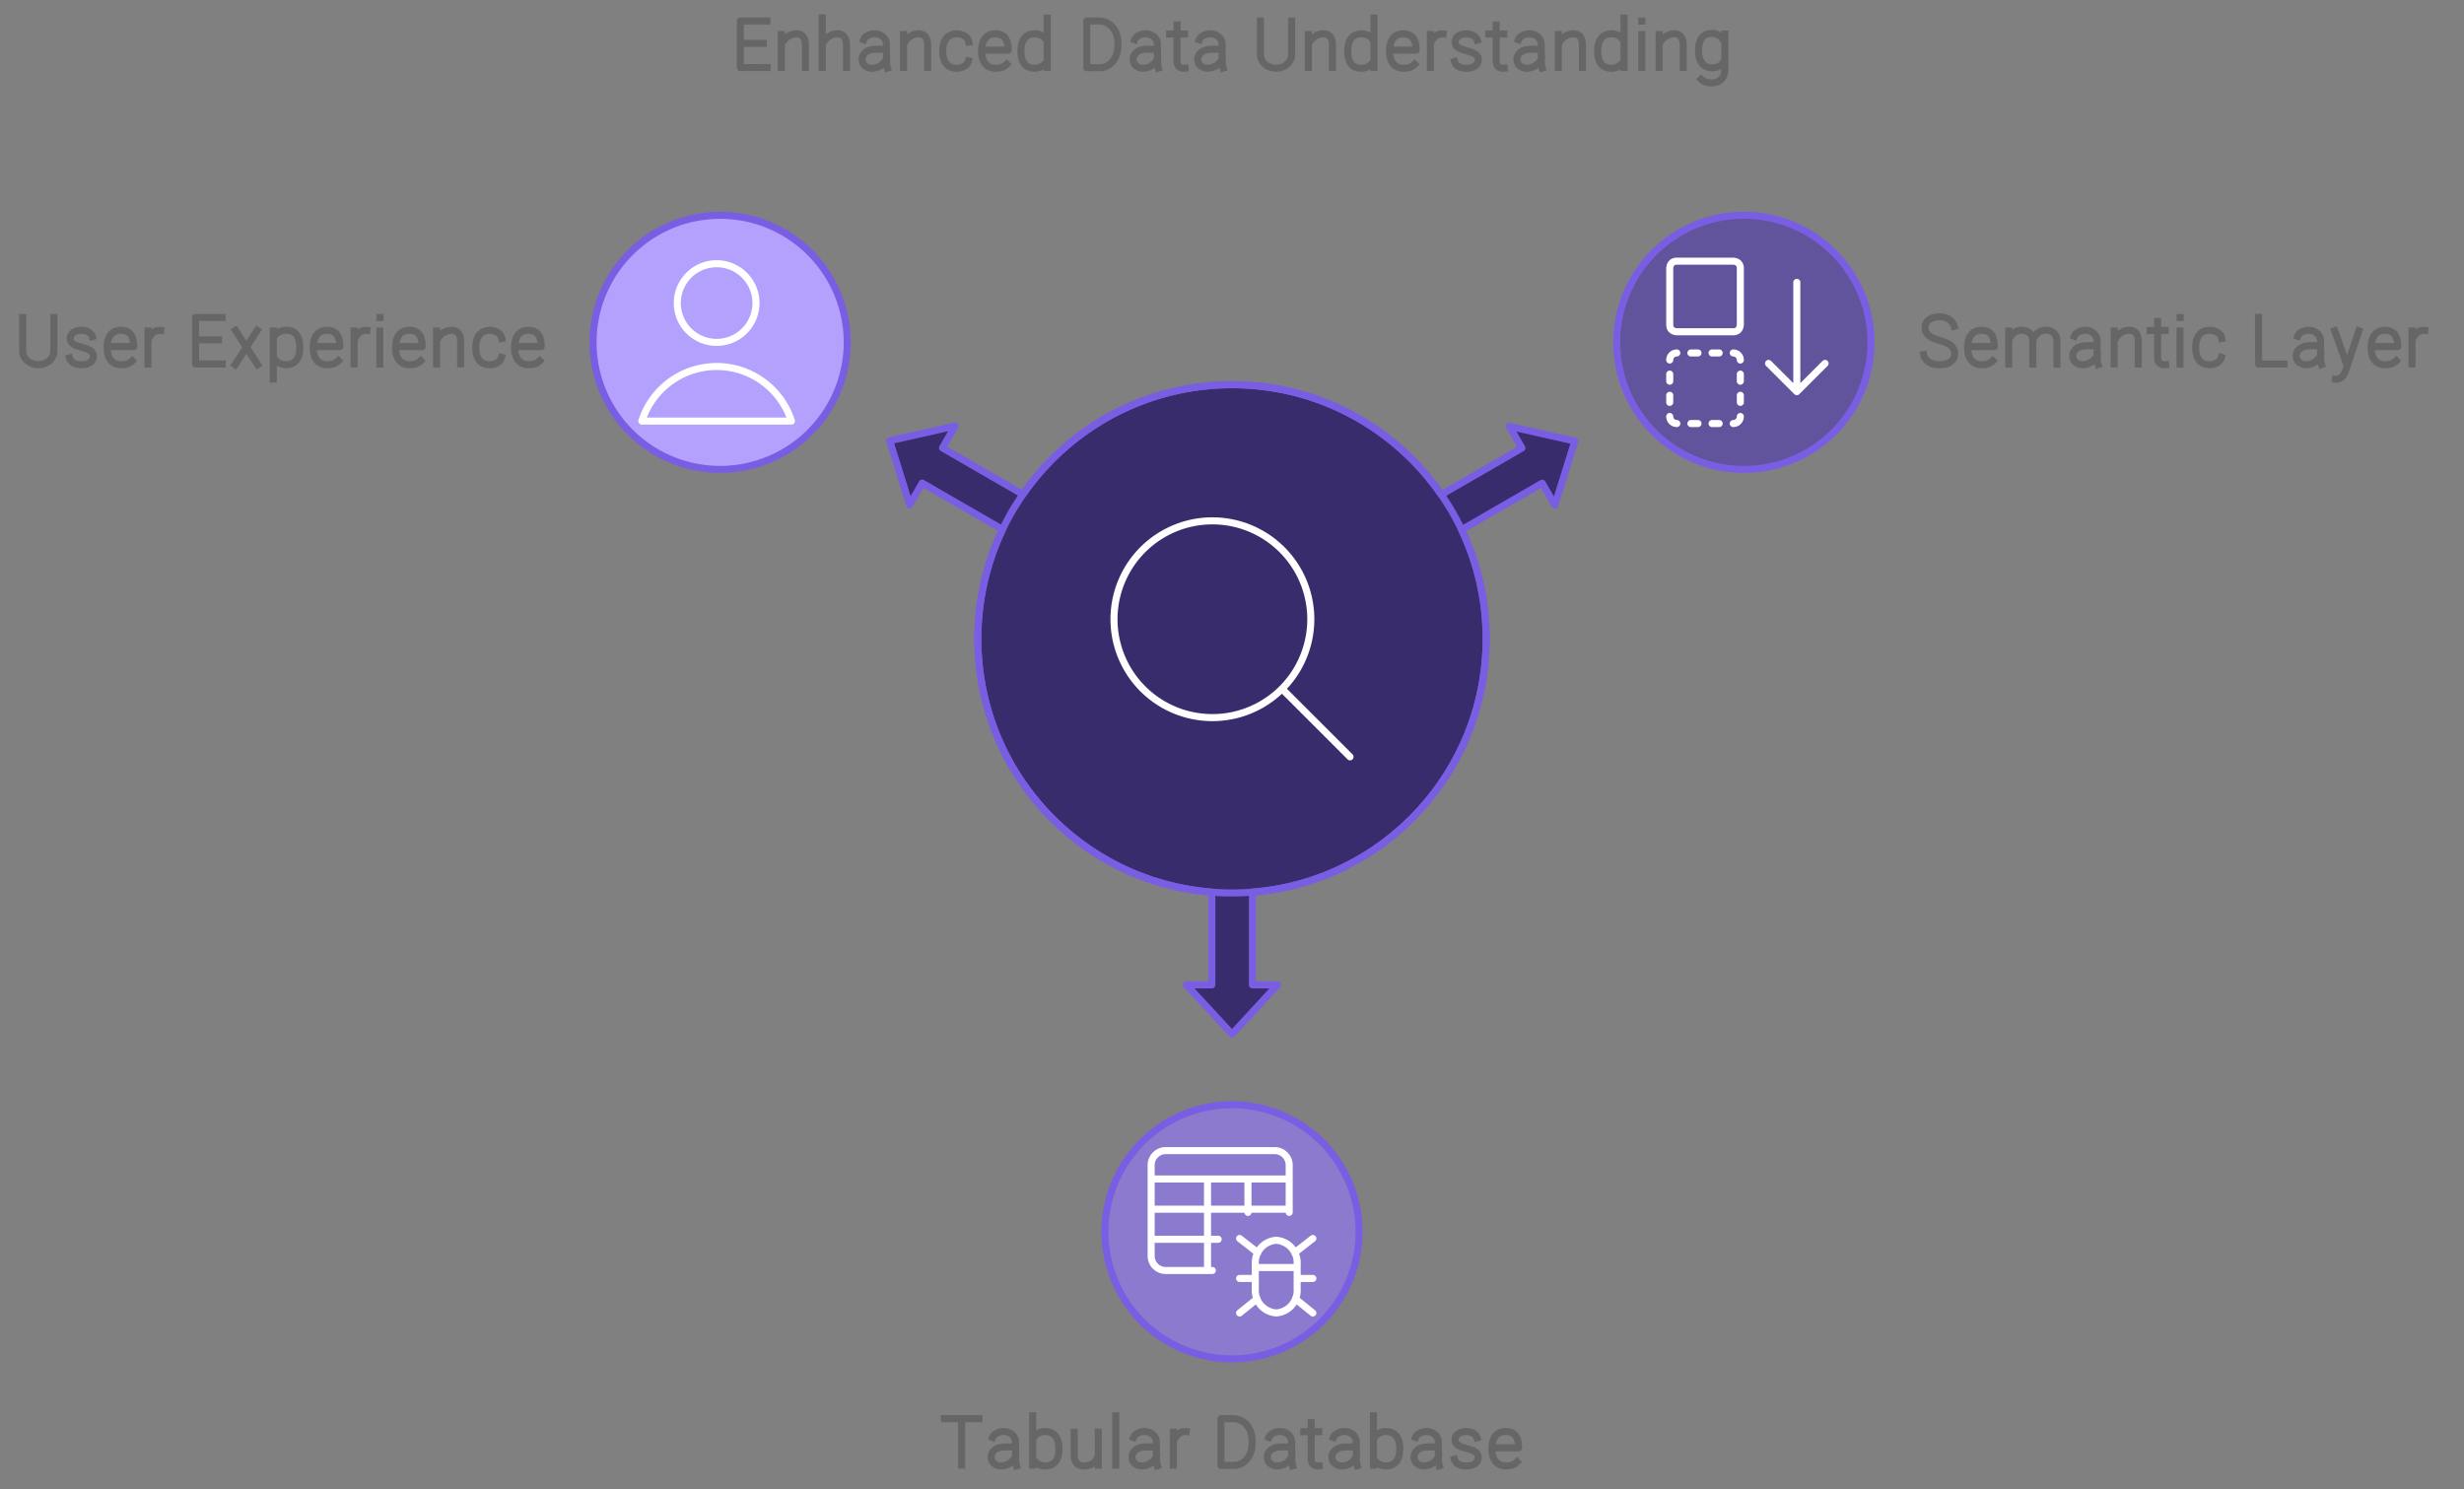<?xml version="1.0" encoding="UTF-8"?>
<svg xmlns="http://www.w3.org/2000/svg" xmlns:xlink="http://www.w3.org/1999/xlink" width="698" height="422" viewBox="0 0 698 422" style="fill:none;stroke:none;fill-rule:evenodd;clip-rule:evenodd;stroke-linecap:round;stroke-linejoin:round;stroke-miterlimit:1.5;" version="1.1">
  <rect x="0" y="0" width="698" height="422" fill="#808080" stroke="none"/>
  <g id="blend" style="mix-blend-mode:multiply">
    <g id="g-root-3.cr-small_cr_1ilqyvdl3pl-fill" data-item-order="-117284" data-item-id="3.cr-small_cr_1ilqyvdl3pl" data-item-class="Shape Stroke Fill ScenePart Indexed" data-item-index="3" data-renderer-id="0" transform="matrix(1, 0, 0, 1, 158, 51)">
      <g id="3.cr-small_cr_1ilqyvdl3pl-fill" stroke="none" fill="#b4a1fe" transform="matrix(1, 0, 0, 1, -2, -2)">
        <g xmlns="http://www.w3.org/2000/svg" transform="translate(12, 12)">
          <path d="M0 36a36 36 0 1 0 72 0a36 36 0 1 0 -72 0"></path>
        </g>
      </g>
    </g>
    <g id="g-root-2.cr-small_cr_8x5lzuvdl2ww-fill" data-item-order="-117282" data-item-id="2.cr-small_cr_8x5lzuvdl2ww" data-item-class="Shape Stroke Fill ScenePart Indexed" data-item-index="2" data-renderer-id="0" transform="matrix(1, 0, 0, 1, 303, 303)">
      <g id="2.cr-small_cr_8x5lzuvdl2ww-fill" stroke="none" fill="#8b7acd" transform="matrix(1, 0, 0, 1, -2, -2)">
        <g xmlns="http://www.w3.org/2000/svg" transform="translate(12, 12)">
          <path d="M0 36a36 36 0 1 0 72 0a36 36 0 1 0 -72 0"></path>
        </g>
      </g>
    </g>
    <g id="g-root-1.cr-small_cr_hssm8qvdl1cf-fill" data-item-order="-117280" data-item-id="1.cr-small_cr_hssm8qvdl1cf" data-item-class="Shape Stroke Fill ScenePart Indexed Indexed_1" data-item-index="1" data-renderer-id="0" transform="matrix(1, 0, 0, 1, 448, 51)">
      <g id="1.cr-small_cr_hssm8qvdl1cf-fill" stroke="none" fill="#62539d" transform="matrix(1, 0, 0, 1, -2, -2)">
        <g xmlns="http://www.w3.org/2000/svg" transform="translate(12, 12)">
          <path d="M0 36a36 36 0 1 0 72 0a36 36 0 1 0 -72 0"></path>
        </g>
      </g>
    </g>
    <g id="g-root-0.Vector_sy_13z9nruvdl24l-fill" data-item-order="-117278" data-item-id="0.Vector_sy_13z9nruvdl24l" data-item-class="ScenePart Indexed_0 Fill Stroke" data-item-index="0" data-renderer-id="0" transform="matrix(1, 0, 0, 1, 267, 98.996)">
      <g id="0.Vector_sy_13z9nruvdl24l-fill" stroke="none" fill="#392c6c" transform="matrix(1, 0, 0, 1, -2, -2.996)">
        <g xmlns="http://www.w3.org/2000/svg" transform="translate(-288, -239)">
          <path d="M444 323.996C444 284.232 411.765 251.996 372 251.996V251.996C332.236 251.996 300 284.232 300 323.996V323.996C300 363.761 332.236 395.996 372 395.996V395.996C411.764 395.996 444 363.761 444 323.996V323.996Z"></path>
        </g>
      </g>
    </g>
    <g id="g-root-0.Union_sy_v3mniyvdl2xa-fill" data-item-order="-117276" data-item-id="0.Union_sy_v3mniyvdl2xa" data-item-class="ScenePart Indexed_0 Fill Stroke" data-item-index="0" data-renderer-id="0" transform="matrix(1, 0, 0, 1, 242.039, 99)">
      <g id="0.Union_sy_v3mniyvdl2xa-fill" stroke="none" fill="#392c6c" transform="matrix(1, 0, 0, 1, -2.039, -2)">
        <g xmlns="http://www.w3.org/2000/svg" transform="translate(-263, -240)">
          <path d="M437.045 293.088C441.504 302.454 444 312.936 444 324C444 361.817 414.844 392.825 377.784 395.771V422.035H384.889L371.997 436L359.104 422.035H366.281V395.776C329.19 392.861 300 361.839 300 324C300 312.905 302.51 302.396 306.992 293.01L284.239 279.873L280.687 286.026L275.039 267.878L293.579 263.696L289.991 269.911L312.765 283.059C325.76 264.292 347.445 252 372 252C396.586 252 418.295 264.324 431.284 283.131L454.128 269.942L450.575 263.789L469.116 267.972L463.468 286.119L459.879 279.905L437.045 293.088Z"></path>
        </g>
      </g>
    </g>
    <g id="g-root-tx_enhanced_v5i2savdl1xp-fill" data-item-order="0" data-item-id="tx_enhanced_v5i2savdl1xp" data-item-class="Label Stroke SceneTarget SceneTitle ColorStrokeBlack" data-item-index="none" data-renderer-id="0" transform="matrix(1, 0, 0, 1, 195, -9)"></g>
    <g id="g-root-tx_userexpe_1unfmoqvdl14y-fill" data-item-order="0" data-item-id="tx_userexpe_1unfmoqvdl14y" data-item-class="Label Stroke SceneTarget Indexed ColorStrokeBlack" data-item-index="3" data-renderer-id="0" transform="matrix(1, 0, 0, 1, -9, 75)"></g>
    <g id="g-root-sing_hzo0iivdjnd0-fill" data-item-order="0" data-item-id="sing_hzo0iivdjnd0" data-item-class="Icon Stroke SceneTarget Indexed InsideFill InsideColorFill" data-item-index="3" data-renderer-id="0" transform="matrix(1, 0, 0, 1, 169, 63)"></g>
    <g id="g-root-down_vai1sqvdjoxv-fill" data-item-order="0" data-item-id="down_vai1sqvdjoxv" data-item-class="Icon Stroke SceneTarget Indexed Indexed_1 InsideFill InsideColorFill" data-item-index="1" data-renderer-id="0" transform="matrix(1, 0, 0, 1, 461, 63)"></g>
    <g id="g-root-tx_semantic_1415316vdl150-fill" data-item-order="0" data-item-id="tx_semantic_1415316vdl150" data-item-class="Label Stroke SceneTarget Indexed Indexed_1 ColorStrokeBlack" data-item-index="1" data-renderer-id="0" transform="matrix(1, 0, 0, 1, 531, 75)"></g>
    <g id="g-root-sear_1lwslgavdjoxt-fill" data-item-order="0" data-item-id="sear_1lwslgavdjoxt" data-item-class="Icon Stroke SceneTarget SceneStart InsideFill InsideColorFill" data-item-index="none" data-renderer-id="0" transform="matrix(1, 0, 0, 1, 303, 134.996)"></g>
    <g id="g-root-bug_18lyk62vdjncy-fill" data-item-order="0" data-item-id="bug_18lyk62vdjncy" data-item-class="Icon Stroke SceneTarget Indexed InsideFill InsideColorFill" data-item-index="2" data-renderer-id="0" transform="matrix(1, 0, 0, 1, 315, 315)"></g>
    <g id="g-root-tx_tabulard_1hbz4bevdl2pv-fill" data-item-order="0" data-item-id="tx_tabulard_1hbz4bevdl2pv" data-item-class="Label Stroke SceneTarget Indexed ColorStrokeBlack" data-item-index="2" data-renderer-id="0" transform="matrix(1, 0, 0, 1, 249, 387)"></g>
    <g id="g-root-3.cr-small_cr_1ilqyvdl3pl-stroke" data-item-order="-117284" data-item-id="3.cr-small_cr_1ilqyvdl3pl" data-item-class="Shape Stroke Fill ScenePart Indexed" data-item-index="3" data-renderer-id="0" transform="matrix(1, 0, 0, 1, 158, 51)">
      <g id="3.cr-small_cr_1ilqyvdl3pl-stroke" fill="none" stroke-linecap="round" stroke-linejoin="round" stroke-miterlimit="1.5" stroke="#795ee3" stroke-width="2" transform="matrix(1, 0, 0, 1, -2, -2)">
        <g xmlns="http://www.w3.org/2000/svg" transform="translate(12, 12)">
          <path d="M0 36a36 36 0 1 0 72 0a36 36 0 1 0 -72 0"></path>
        </g>
      </g>
    </g>
    <g id="g-root-2.cr-small_cr_8x5lzuvdl2ww-stroke" data-item-order="-117282" data-item-id="2.cr-small_cr_8x5lzuvdl2ww" data-item-class="Shape Stroke Fill ScenePart Indexed" data-item-index="2" data-renderer-id="0" transform="matrix(1, 0, 0, 1, 303, 303)">
      <g id="2.cr-small_cr_8x5lzuvdl2ww-stroke" fill="none" stroke-linecap="round" stroke-linejoin="round" stroke-miterlimit="1.5" stroke="#795ee3" stroke-width="2" transform="matrix(1, 0, 0, 1, -2, -2)">
        <g xmlns="http://www.w3.org/2000/svg" transform="translate(12, 12)">
          <path d="M0 36a36 36 0 1 0 72 0a36 36 0 1 0 -72 0"></path>
        </g>
      </g>
    </g>
    <g id="g-root-1.cr-small_cr_hssm8qvdl1cf-stroke" data-item-order="-117280" data-item-id="1.cr-small_cr_hssm8qvdl1cf" data-item-class="Shape Stroke Fill ScenePart Indexed Indexed_1" data-item-index="1" data-renderer-id="0" transform="matrix(1, 0, 0, 1, 448, 51)">
      <g id="1.cr-small_cr_hssm8qvdl1cf-stroke" fill="none" stroke-linecap="round" stroke-linejoin="round" stroke-miterlimit="1.5" stroke="#795ee3" stroke-width="2" transform="matrix(1, 0, 0, 1, -2, -2)">
        <g xmlns="http://www.w3.org/2000/svg" transform="translate(12, 12)">
          <path d="M0 36a36 36 0 1 0 72 0a36 36 0 1 0 -72 0"></path>
        </g>
      </g>
    </g>
    <g id="g-root-0.Vector_sy_13z9nruvdl24l-stroke" data-item-order="-117278" data-item-id="0.Vector_sy_13z9nruvdl24l" data-item-class="ScenePart Indexed_0 Fill Stroke" data-item-index="0" data-renderer-id="0" transform="matrix(1, 0, 0, 1, 267, 98.996)">
      <g id="0.Vector_sy_13z9nruvdl24l-stroke" fill="none" stroke-linecap="round" stroke-linejoin="round" stroke-miterlimit="1.5" stroke="#795ee3" stroke-width="2" transform="matrix(1, 0, 0, 1, -2, -2.996)">
        <g xmlns="http://www.w3.org/2000/svg" transform="translate(-288, -239)">
          <path d="M444 323.996C444 284.232 411.765 251.996 372 251.996V251.996C332.236 251.996 300 284.232 300 323.996V323.996C300 363.761 332.236 395.996 372 395.996V395.996C411.764 395.996 444 363.761 444 323.996V323.996Z"></path>
        </g>
      </g>
    </g>
    <g id="g-root-0.Union_sy_v3mniyvdl2xa-stroke" data-item-order="-117276" data-item-id="0.Union_sy_v3mniyvdl2xa" data-item-class="ScenePart Indexed_0 Fill Stroke" data-item-index="0" data-renderer-id="0" transform="matrix(1, 0, 0, 1, 242.039, 99)">
      <g id="0.Union_sy_v3mniyvdl2xa-stroke" fill="none" stroke-linecap="round" stroke-linejoin="round" stroke-miterlimit="1.5" stroke="#795ee3" stroke-width="2" transform="matrix(1, 0, 0, 1, -2.039, -2)">
        <g xmlns="http://www.w3.org/2000/svg" transform="translate(-263, -240)">
          <path d="M437.045 293.088C441.504 302.454 444 312.936 444 324C444 361.817 414.844 392.825 377.784 395.771V422.035H384.889L371.997 436L359.104 422.035H366.281V395.776C329.19 392.861 300 361.839 300 324C300 312.905 302.51 302.396 306.992 293.01L284.239 279.873L280.687 286.026L275.039 267.878L293.579 263.696L289.991 269.911L312.765 283.059C325.76 264.292 347.445 252 372 252C396.586 252 418.295 264.324 431.284 283.131L454.128 269.942L450.575 263.789L469.116 267.972L463.468 286.119L459.879 279.905L437.045 293.088Z"></path>
        </g>
      </g>
    </g>
    <g id="g-root-tx_enhanced_v5i2savdl1xp-stroke" data-item-order="0" data-item-id="tx_enhanced_v5i2savdl1xp" data-item-class="Label Stroke SceneTarget SceneTitle ColorStrokeBlack" data-item-index="none" data-renderer-id="0" transform="matrix(1, 0, 0, 1, 195, -9)">
      <g id="tx_enhanced_v5i2savdl1xp-stroke" fill="none" stroke-linecap="square" stroke-linejoin="miter" stroke-miterlimit="4" stroke="#666666" stroke-width="2" transform="matrix(1, 0, 0, 1, 2, 2)">
        <g xmlns="http://www.w3.org/2000/svg" transform="translate(150, 8)">
          <path d="M-129.707 18.137L-137.271 18.142V4.95C-136.323 4.95 -131.149 4.95 -129.749 4.95M-130.761 11.297H-136.807 M-125.666 8.78L-125.666 18.128M-118.832 18.128V12.074C-118.832 11.362 -118.736 8.79 -121.119 8.587C-122.877 8.437 -124.566 9.562 -125.342 10.956 M-114.067 4.086V18.128M-107.203 18.128V12.074C-107.203 11.363 -107.107 8.791 -109.5 8.587C-111.254 8.439 -112.939 9.547 -113.726 10.928 M-102.367 10.246C-102.003 9.28 -100.587 8.567 -99.247 8.567C-97.393 8.567 -95.891 9.88 -95.891 11.499L-95.885 12.957V15.571C-95.885 16.614 -95.91 17.353 -95.608 18.278M-96.265 12.957H-98.993C-101.496 12.957 -102.796 14.343 -102.796 15.837C-102.796 17.331 -101.558 18.341 -99.942 18.341C-97.96 18.341 -96.334 16.888 -95.934 15.732 M-91.056 8.78L-91.056 18.128M-84.222 18.128V12.074C-84.222 11.362 -84.126 8.79 -86.509 8.587C-88.267 8.437 -89.956 9.562 -90.732 10.956 M-72.633 16.254C-73.005 17.649 -74.573 18.339 -76.042 18.339C-78.179 18.339 -79.945 17.028 -79.945 13.456C-79.945 9.884 -78.076 8.573 -75.938 8.573C-74.431 8.573 -72.781 9.41 -72.548 10.915 M-61.818 17.218C-62.791 18.155 -63.816 18.339 -65.001 18.339C-67.07 18.339 -68.934 17.028 -68.934 13.456C-68.934 9.884 -67.124 8.573 -65.055 8.573C-62.987 8.573 -61.383 9.63 -61.383 13.201H-68.603 M-50.335 18.124V4.123M-50.695 16.773C-51.557 17.871 -52.655 18.34 -53.965 18.34C-56.146 18.34 -57.798 17.029 -57.798 13.458C-57.798 9.886 -56.041 8.575 -53.859 8.575C-52.59 8.575 -51.38 9.114 -50.695 10.175 M-35.128 18.18L-39.137 18.183V4.948C-38.19 4.948 -36.911 4.946 -35.511 4.946C-34.058 4.91 -30.278 6.173 -30.278 11.511C-30.278 16.848 -33.803 18.18 -35.128 18.18Z M-25.587 10.246C-25.223 9.28 -23.807 8.567 -22.467 8.567C-20.613 8.567 -19.111 9.88 -19.111 11.499L-19.105 12.957V15.571C-19.105 16.614 -19.13 17.353 -18.829 18.278M-19.485 12.957H-22.213C-24.716 12.957 -26.016 14.343 -26.016 15.837C-26.016 17.331 -24.778 18.341 -23.162 18.341C-21.18 18.341 -19.554 16.888 -19.154 15.732 M-11.306 18.326C-12.715 18.465 -13.573 17.732 -13.573 16.387V6.081M-11.423 8.642H-13.187M-15.683 8.642H-13.95 M-7.277 10.246C-6.913 9.28 -5.497 8.567 -4.157 8.567C-2.303 8.567 -0.801 9.88 -0.801 11.499L-0.795 12.957V15.571C-0.795 16.614 -0.82 17.353 -0.519 18.278M-1.175 12.957H-3.903C-6.406 12.957 -7.706 14.343 -7.706 15.837C-7.706 17.331 -6.468 18.341 -4.852 18.341C-2.87 18.341 -1.244 16.888 -0.844 15.732 M10.054 4.947V14.478C10.054 16.611 12.034 18.34 14.476 18.34C16.918 18.34 18.897 16.611 18.897 14.478V4.947 M23.624 8.78L23.624 18.128M30.458 18.128V12.074C30.458 11.362 30.554 8.79 28.171 8.587C26.413 8.437 24.724 9.562 23.948 10.956 M42.235 18.124V4.123M41.875 16.773C41.013 17.871 39.915 18.34 38.605 18.34C36.424 18.34 34.772 17.029 34.772 13.458C34.772 9.886 36.529 8.575 38.711 8.575C39.98 8.575 41.19 9.114 41.875 10.175 M53.732 17.218C52.759 18.155 51.734 18.339 50.549 18.339C48.48 18.339 46.617 17.028 46.617 13.456C46.617 9.884 48.426 8.573 50.495 8.573C52.563 8.573 54.167 9.63 54.167 13.201H46.947 M61.82 8.609C60.439 8.419 59.191 9.319 58.549 10.619M58.194 8.773V18.123 M71.483 10.381C71.187 9.404 70.033 8.584 68.423 8.584C66.535 8.584 65.315 9.447 65.224 10.751C65.119 12.246 66.353 12.822 68.283 13.339C69.977 13.797 71.92 14.277 71.766 16.122C71.667 17.311 70.69 18.346 68.333 18.346C66.427 18.346 65.35 17.53 65.015 16.424 M79.104 18.326C77.695 18.465 76.837 17.732 76.837 16.387V6.081M78.987 8.642H77.223M74.727 8.642H76.46 M83.133 10.246C83.497 9.28 84.913 8.567 86.253 8.567C88.107 8.567 89.609 9.88 89.609 11.499L89.615 12.957V15.571C89.615 16.614 89.59 17.353 89.892 18.278M89.235 12.957H86.507C84.004 12.957 82.704 14.343 82.704 15.837C82.704 17.331 83.942 18.341 85.558 18.341C87.54 18.341 89.166 16.888 89.566 15.732 M94.444 8.78L94.444 18.128M101.278 18.128V12.074C101.278 11.362 101.374 8.79 98.991 8.587C97.233 8.437 95.544 9.562 94.768 10.956 M113.055 18.124V4.123M112.695 16.773C111.833 17.871 110.735 18.34 109.425 18.34C107.244 18.34 105.592 17.029 105.592 13.458C105.592 9.886 107.349 8.575 109.531 8.575C110.8 8.575 112.01 9.114 112.695 10.175 M118.083 4.971H118.107M118.067 8.804V18.145 M122.994 8.78L122.994 18.128M129.828 18.128V12.074C129.828 11.362 129.924 8.79 127.541 8.587C125.783 8.437 124.094 9.562 123.318 10.956 M141.614 8.652V18.654C141.614 23.351 136.321 23.001 134.886 21.47M141.28 16.573C140.6 17.661 139.376 18.214 138.09 18.214C135.909 18.214 134.152 16.903 134.152 13.331C134.152 9.76 135.803 8.449 137.985 8.449C139.253 8.449 140.558 9.129 141.28 10.502"></path>
        </g>
      </g>
    </g>
    <g id="g-root-tx_userexpe_1unfmoqvdl14y-stroke" data-item-order="0" data-item-id="tx_userexpe_1unfmoqvdl14y" data-item-class="Label Stroke SceneTarget Indexed ColorStrokeBlack" data-item-index="3" data-renderer-id="0" transform="matrix(1, 0, 0, 1, -9, 75)">
      <g id="tx_userexpe_1unfmoqvdl14y-stroke" fill="none" stroke-linecap="square" stroke-linejoin="miter" stroke-miterlimit="4" stroke="#666666" stroke-width="2" transform="matrix(1, 0, 0, 1, 3, 2)">
        <g xmlns="http://www.w3.org/2000/svg" transform="translate(159, 8)">
          <path d="M-146.571 4.947V14.478C-146.571 16.611 -144.591 18.34 -142.149 18.34C-139.707 18.34 -137.728 16.611 -137.728 14.478V4.947 M-126.842 10.381C-127.138 9.404 -128.292 8.584 -129.902 8.584C-131.79 8.584 -133.01 9.447 -133.101 10.751C-133.206 12.246 -131.972 12.822 -130.042 13.339C-128.348 13.797 -126.405 14.277 -126.559 16.122C-126.658 17.311 -127.635 18.346 -129.992 18.346C-131.898 18.346 -132.975 17.53 -133.31 16.424 M-115.543 17.218C-116.516 18.155 -117.541 18.339 -118.726 18.339C-120.795 18.339 -122.659 17.028 -122.659 13.456C-122.659 9.884 -120.849 8.573 -118.78 8.573C-116.712 8.573 -115.108 9.63 -115.108 13.201H-122.328 M-107.455 8.609C-108.836 8.419 -110.084 9.319 -110.726 10.619M-111.081 8.773V18.123 M-90.043 18.137L-97.606 18.142V4.95C-96.658 4.95 -91.484 4.95 -90.084 4.95M-91.096 11.297H-97.142 M-86.282 8.611L-83.291 13.243M-80.019 18.31L-83.116 13.514M-80.13 8.611L-86.393 18.31 M-75.577 8.774V22.393M-75.211 10.124C-74.328 9.027 -73.147 8.558 -71.838 8.558C-69.657 8.558 -68.078 9.904 -68.078 13.476C-68.078 17.047 -69.762 18.323 -71.944 18.323C-73.215 18.323 -74.501 17.783 -75.211 16.72 M-57.153 17.218C-58.126 18.155 -59.151 18.339 -60.336 18.339C-62.405 18.339 -64.268 17.028 -64.268 13.456C-64.268 9.884 -62.459 8.573 -60.39 8.573C-58.322 8.573 -56.718 9.63 -56.718 13.201H-63.938 M-49.065 8.609C-50.446 8.419 -51.694 9.319 -52.336 10.619M-52.691 8.773V18.123 M-45.382 4.971H-45.358M-45.398 8.804V18.145 M-33.823 17.218C-34.796 18.155 -35.821 18.339 -37.006 18.339C-39.075 18.339 -40.938 17.028 -40.938 13.456C-40.938 9.884 -39.129 8.573 -37.06 8.573C-34.992 8.573 -33.388 9.63 -33.388 13.201H-40.608 M-29.341 8.78L-29.341 18.128M-22.507 18.128V12.074C-22.507 11.362 -22.411 8.79 -24.794 8.587C-26.552 8.437 -28.241 9.562 -29.017 10.956 M-10.918 16.254C-11.29 17.649 -12.858 18.339 -14.327 18.339C-16.464 18.339 -18.23 17.028 -18.23 13.456C-18.23 9.884 -16.361 8.573 -14.223 8.573C-12.716 8.573 -11.066 9.41 -10.833 10.915 M-0.103 17.218C-1.076 18.155 -2.101 18.339 -3.286 18.339C-5.355 18.339 -7.219 17.028 -7.219 13.456C-7.219 9.884 -5.409 8.573 -3.34 8.573C-1.272 8.573 0.332 9.63 0.332 13.201H-6.888"></path>
        </g>
      </g>
    </g>
    <g id="g-root-sing_hzo0iivdjnd0-stroke" data-item-order="0" data-item-id="sing_hzo0iivdjnd0" data-item-class="Icon Stroke SceneTarget Indexed InsideFill InsideColorFill" data-item-index="3" data-renderer-id="0" transform="matrix(1, 0, 0, 1, 169, 63)">
      <g id="sing_hzo0iivdjnd0-stroke" fill="none" stroke-linecap="round" stroke-linejoin="round" stroke-miterlimit="1.5" stroke="#ffffff" stroke-width="0.583" transform="matrix(3.429, 0, 0, 3.429, -31.143, -31.143)">
        <g xmlns="http://www.w3.org/2000/svg" transform="translate(12, 12)">
          <path d="M3.75 3.75a3.25 3.25 0 1 0 6.5 0a3.25 3.25 0 1 0 -6.5 0M13.18,13.5a6.49,6.49,0,0,0-12.36,0Z"></path>
        </g>
      </g>
    </g>
    <g id="g-root-down_vai1sqvdjoxv-stroke" data-item-order="0" data-item-id="down_vai1sqvdjoxv" data-item-class="Icon Stroke SceneTarget Indexed Indexed_1 InsideFill InsideColorFill" data-item-index="1" data-renderer-id="0" transform="matrix(1, 0, 0, 1, 461, 63)">
      <g id="down_vai1sqvdjoxv-stroke" fill="none" stroke-linecap="round" stroke-linejoin="round" stroke-miterlimit="1.5" stroke="#ffffff" stroke-width="1" transform="matrix(2, 0, 0, 2, -12, -14)">
        <g xmlns="http://www.w3.org/2000/svg" transform="translate(11, 12)">
          <path d="M2,23.5a1,1,0,0,1-1-1M10,23.5a1,1,0,0,0,1-1M1 20.5L1 19.5M5 23.5L4 23.5M5 13.5L4 13.5M8 23.5L7 23.5M8 13.5L7 13.5M10,13.5a1,1,0,0,1,1,1M11 16.5L11 17.5M2,13.5a1,1,0,0,0-1,1M1 16.5L1 17.5M11 19.5L11 20.5M2 0.5h8s1 0 1 1v8s0 1 -1 1 h-8s-1 0 -1 -1v-8s0 -1 1 -1M23 14.983L19 18.983L15 14.983M19 3.5L19 18.983"></path>
        </g>
      </g>
    </g>
    <g id="g-root-tx_semantic_1415316vdl150-stroke" data-item-order="0" data-item-id="tx_semantic_1415316vdl150" data-item-class="Label Stroke SceneTarget Indexed Indexed_1 ColorStrokeBlack" data-item-index="1" data-renderer-id="0" transform="matrix(1, 0, 0, 1, 531, 75)">
      <g id="tx_semantic_1415316vdl150-stroke" fill="none" stroke-linecap="square" stroke-linejoin="miter" stroke-miterlimit="4" stroke="#666666" stroke-width="2" transform="matrix(1, 0, 0, 1, 1, 2)">
        <g xmlns="http://www.w3.org/2000/svg" transform="translate(9, 8)">
          <path d="M12.596 7.457C12.165 5.893 10.545 4.732 8.456 4.732C6.008 4.732 4.307 5.931 4.307 7.754C4.307 9.724 5.771 10.685 8.275 11.406C10.473 12.045 12.71 12.812 12.71 15.288C12.71 16.951 11.397 18.346 8.34 18.346C5.868 18.346 4.287 17.106 3.923 15.483 M23.517 17.218C22.544 18.155 21.519 18.339 20.334 18.339C18.265 18.339 16.401 17.028 16.401 13.456C16.401 9.884 18.211 8.573 20.28 8.573C22.348 8.573 23.952 9.63 23.952 13.201H16.732 M28.02 8.814L28.02 18.162M34.854 18.162L34.843 11.47C34.779 10.526 34.412 9.078 32.538 8.649C30.598 8.205 29.118 9.248 28.382 10.595M41.689 18.162V12.108C41.689 11.396 41.804 9.206 39.373 8.649C37.344 8.184 35.809 9.347 35.109 10.783 M46.588 10.246C46.952 9.28 48.368 8.567 49.708 8.567C51.562 8.567 53.064 9.88 53.064 11.499L53.07 12.957V15.571C53.07 16.614 53.045 17.353 53.346 18.278M52.69 12.957H49.962C47.459 12.957 46.159 14.343 46.159 15.837C46.159 17.331 47.397 18.341 49.013 18.341C50.995 18.341 52.621 16.888 53.021 15.732 M57.899 8.78L57.899 18.128M64.733 18.128V12.074C64.733 11.362 64.829 8.79 62.446 8.587C60.688 8.437 58.999 9.562 58.223 10.956 M72.479 18.326C71.07 18.465 70.212 17.732 70.212 16.387V6.081M72.362 8.642H70.598M68.102 8.642H69.835 M76.568 4.971H76.592M76.552 8.804V18.145 M88.292 16.254C87.92 17.649 86.352 18.339 84.883 18.339C82.746 18.339 80.98 17.028 80.98 13.456C80.98 9.884 82.849 8.573 84.987 8.573C86.494 8.573 88.144 9.41 88.377 10.915 M105.987 18.145L98.838 18.145L98.796 11.3V4.938 M109.888 10.246C110.252 9.28 111.668 8.567 113.008 8.567C114.862 8.567 116.364 9.88 116.364 11.499L116.37 12.957V15.571C116.37 16.614 116.345 17.353 116.646 18.278M115.99 12.957H113.262C110.759 12.957 109.459 14.343 109.459 15.837C109.459 17.331 110.697 18.341 112.312 18.341C114.295 18.341 115.921 16.888 116.321 15.732 M120.549 22.437C122.103 22.683 123.025 21.233 123.382 20.286L127.233 8.691M120.373 8.691L123.714 18.1 M137.807 17.218C136.834 18.155 135.809 18.339 134.623 18.339C132.555 18.339 130.691 17.028 130.691 13.456C130.691 9.884 132.501 8.573 134.57 8.573C136.638 8.573 138.242 9.63 138.242 13.201H131.022 M145.895 8.609C144.514 8.419 143.266 9.319 142.624 10.619M142.269 8.773V18.123"></path>
        </g>
      </g>
    </g>
    <g id="g-root-sear_1lwslgavdjoxt-stroke" data-item-order="0" data-item-id="sear_1lwslgavdjoxt" data-item-class="Icon Stroke SceneTarget SceneStart InsideFill InsideColorFill" data-item-index="none" data-renderer-id="0" transform="matrix(1, 0, 0, 1, 303, 134.996)">
      <g id="sear_1lwslgavdjoxt-stroke" fill="none" stroke-linecap="round" stroke-linejoin="round" stroke-miterlimit="1.5" stroke="#ffffff" stroke-width="0.389" transform="matrix(5.143, 0, 0, 5.143, -51.714, -51.714)">
        <g xmlns="http://www.w3.org/2000/svg" transform="translate(12, 12)">
          <path d="M0.5 5.92a5.42 5.42 0 1 0 10.84 0a5.42 5.42 0 1 0 -10.84 0M13.5 13.5L9.75 9.75"></path>
        </g>
      </g>
    </g>
    <g id="g-root-bug_18lyk62vdjncy-stroke" data-item-order="0" data-item-id="bug_18lyk62vdjncy" data-item-class="Icon Stroke SceneTarget Indexed InsideFill InsideColorFill" data-item-index="2" data-renderer-id="0" transform="matrix(1, 0, 0, 1, 315, 315)">
      <g id="bug_18lyk62vdjncy-stroke" fill="none" stroke-linecap="round" stroke-linejoin="round" stroke-miterlimit="1.5" stroke="#ffffff" stroke-width="1" transform="matrix(2, 0, 0, 2, -14, -14)">
        <g xmlns="http://www.w3.org/2000/svg" transform="translate(12, 12)">
          <path d="M9.215,17.481H2.606A2.059,2.059,0,0,1,.548,15.422V2.558A2.059,2.059,0,0,1,2.606.5H18.043A2.058,2.058,0,0,1,20.1,2.558v6.69M0.548 4.519L20.101 4.519M0.548 13.061L10.041 13.061M0.548 8.797L20.101 8.797M8.534 4.519L8.534 17.481M14.26 4.519L14.26 9.248M21.229,20.115a3.194,3.194,0,0,1-2.964,3.38,3.194,3.194,0,0,1-2.964-3.38V16.582A3.192,3.192,0,0,1,18.265,13.2a3.193,3.193,0,0,1,2.964,3.378ZM20.867,14.964l2.585-2.018M20.971,21.5l2.48,2M21.229,18.606h2.223M15.662,14.964l-2.584-2.018M15.558,21.5l-2.48,2M15.3,18.606H13.078M15.3,17.063h5.928"></path>
        </g>
      </g>
    </g>
    <g id="g-root-tx_tabulard_1hbz4bevdl2pv-stroke" data-item-order="0" data-item-id="tx_tabulard_1hbz4bevdl2pv" data-item-class="Label Stroke SceneTarget Indexed ColorStrokeBlack" data-item-index="2" data-renderer-id="0" transform="matrix(1, 0, 0, 1, 249, 387)">
      <g id="tx_tabulard_1hbz4bevdl2pv-stroke" fill="none" stroke-linecap="square" stroke-linejoin="miter" stroke-miterlimit="4" stroke="#666666" stroke-width="2" transform="matrix(1, 0, 0, 1, 6, 2)">
        <g xmlns="http://www.w3.org/2000/svg" transform="translate(92, 8)">
          <path d="M-69.682 4.945C-72.945 4.945 -76.208 4.95 -79.471 4.95M-74.585 18.124V5.456 M-65.807 10.246C-65.443 9.28 -64.027 8.567 -62.687 8.567C-60.833 8.567 -59.331 9.88 -59.331 11.499L-59.325 12.957V15.571C-59.325 16.614 -59.35 17.353 -59.048 18.278M-59.705 12.957H-62.433C-64.936 12.957 -66.236 14.343 -66.236 15.837C-66.236 17.331 -64.998 18.341 -63.382 18.341C-61.4 18.341 -59.774 16.888 -59.374 15.732 M-54.47 18.124V4.123M-54.087 10.138C-53.397 9.102 -52.201 8.575 -50.946 8.575C-48.765 8.575 -47.008 9.886 -47.008 13.458C-47.008 17.029 -48.66 18.34 -50.841 18.34C-52.138 18.34 -53.228 17.88 -54.087 16.803 M-35.868 18.115L-35.869 8.767M-42.703 8.767L-42.703 14.821C-42.703 15.533 -42.798 18.096 -40.416 18.308C-38.325 18.493 -37.052 17.653 -36.35 16.47 M-30.929 4.125V18.126 M-25.897 10.246C-25.533 9.28 -24.117 8.567 -22.777 8.567C-20.923 8.567 -19.421 9.88 -19.421 11.499L-19.415 12.957V15.571C-19.415 16.614 -19.44 17.353 -19.138 18.278M-19.795 12.957H-22.523C-25.026 12.957 -26.326 14.343 -26.326 15.837C-26.326 17.331 -25.088 18.341 -23.472 18.341C-21.49 18.341 -19.864 16.888 -19.464 15.732 M-10.98 8.609C-12.361 8.419 -13.609 9.319 -14.251 10.619M-14.606 8.773V18.123 M2.882 18.18L-1.127 18.183V4.948C-0.18 4.948 1.099 4.946 2.499 4.946C3.952 4.91 7.732 6.173 7.732 11.511C7.732 16.848 4.207 18.18 2.882 18.18Z M12.423 10.246C12.787 9.28 14.203 8.567 15.543 8.567C17.397 8.567 18.899 9.88 18.899 11.499L18.905 12.957V15.571C18.905 16.614 18.88 17.353 19.182 18.278M18.525 12.957H15.797C13.294 12.957 11.994 14.343 11.994 15.837C11.994 17.331 13.232 18.341 14.848 18.341C16.83 18.341 18.456 16.888 18.856 15.732 M26.704 18.326C25.295 18.465 24.437 17.732 24.437 16.387V6.081M26.587 8.642H24.823M22.327 8.642H24.06 M30.733 10.246C31.097 9.28 32.513 8.567 33.853 8.567C35.707 8.567 37.209 9.88 37.209 11.499L37.215 12.957V15.571C37.215 16.614 37.19 17.353 37.492 18.278M36.835 12.957H34.107C31.604 12.957 30.304 14.343 30.304 15.837C30.304 17.331 31.542 18.341 33.158 18.341C35.14 18.341 36.766 16.888 37.166 15.732 M42.07 18.124V4.123M42.453 10.138C43.143 9.102 44.339 8.575 45.594 8.575C47.775 8.575 49.532 9.886 49.532 13.458C49.532 17.029 47.88 18.34 45.699 18.34C44.402 18.34 43.312 17.88 42.453 16.803 M53.983 10.246C54.347 9.28 55.763 8.567 57.103 8.567C58.957 8.567 60.459 9.88 60.459 11.499L60.465 12.957V15.571C60.465 16.614 60.44 17.353 60.742 18.278M60.085 12.957H57.357C54.854 12.957 53.554 14.343 53.554 15.837C53.554 17.331 54.792 18.341 56.408 18.341C58.39 18.341 60.016 16.888 60.416 15.732 M71.453 10.381C71.157 9.404 70.003 8.584 68.393 8.584C66.505 8.584 65.285 9.447 65.194 10.751C65.089 12.246 66.323 12.822 68.253 13.339C69.947 13.797 71.89 14.277 71.736 16.122C71.637 17.311 70.66 18.346 68.303 18.346C66.397 18.346 65.32 17.53 64.985 16.424 M82.752 17.218C81.779 18.155 80.754 18.339 79.569 18.339C77.5 18.339 75.636 17.028 75.636 13.456C75.636 9.884 77.446 8.573 79.515 8.573C81.583 8.573 83.187 9.63 83.187 13.201H75.967"></path>
        </g>
      </g>
    </g>
  </g>
</svg>
